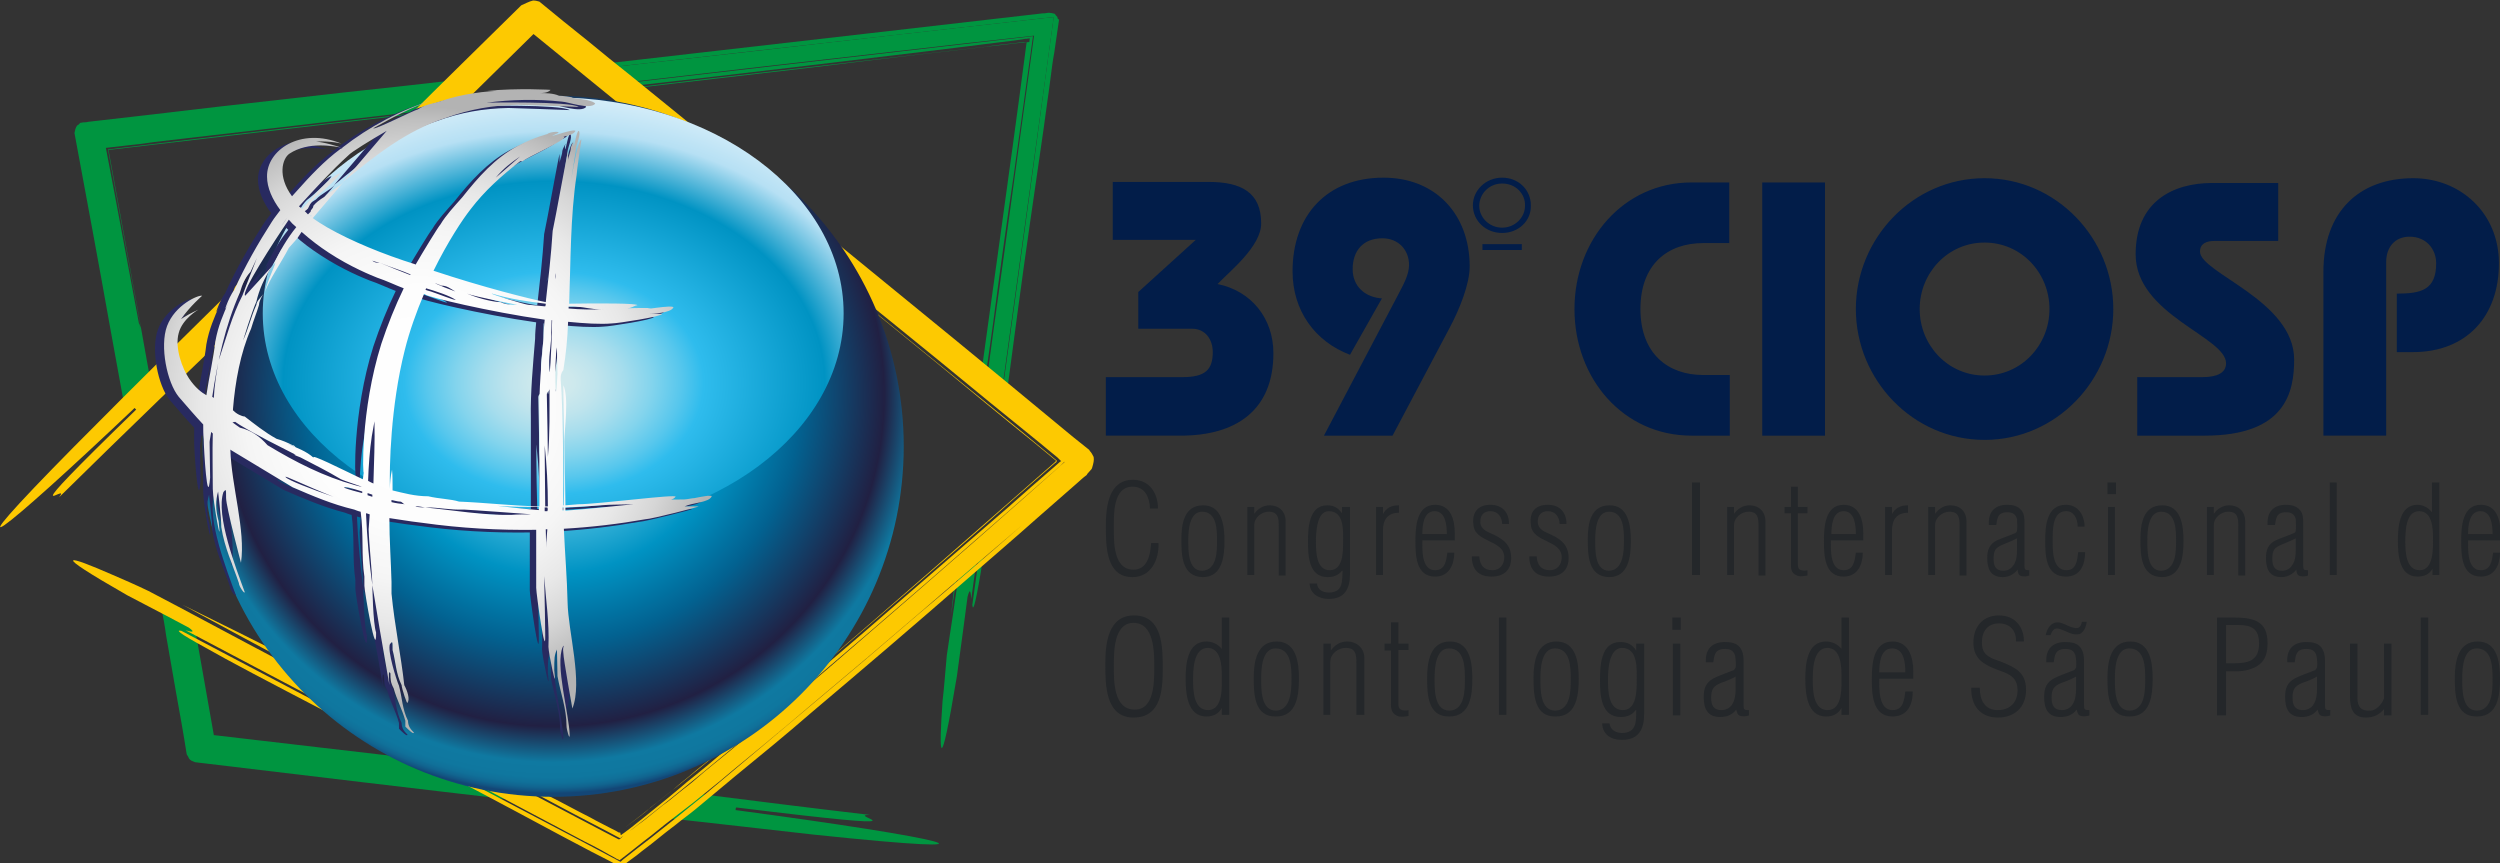 <svg version="1.1" id="Camada_1" xmlns="http://www.w3.org/2000/svg" x="0" y="0" viewBox="0 0 470 162.3" xml:space="preserve"><rect x="0" y="0" width="470" height="162.3" fill="#333333" stroke="none"/><style>.st0{fill:#009540}.st7{fill:#021d49}.st8{fill:#24272a}</style><path class="st0" d="M179.7 107c-.3 3.1-.6 6-.9 8.7.4-3 .9-6 1.3-9.1l-.4.4zM193.1 7.9h-.8l-1.4.2c-1.9.2-3.8.4-5.7.7-3.8.4-7.6.9-11.3 1.3-7.5.9-15 1.7-22.5 2.6-11.5 1.3-22.9 2.6-34.2 4l.1.1c11.4-1.3 22.9-2.7 34.4-4 13.7-1.7 27.5-3.3 41.4-4.9z"/><path class="st0" d="M168.9 6.5c-9 1-18.1 2.1-27 3.1-9.9 1.1-19.7 2.2-29.4 3.3l3.5 2.8c18-2.1 36-4.2 52.8-6.1 8.7-1 17.2-2 25.6-2.9-2.6 18.7-5 36.8-7.5 54.5l-1.5 11.1 2.8 2.3c2.7-19.4 5.4-38.9 8.1-58.3.6-4.4 1.2-8.8 1.8-13.1-9.9 1.1-19.6 2.2-29.2 3.3z"/><path class="st0" d="M190.6 32.8c1.2-8.6 2.4-17.3 3.6-26-25.9 3-52.1 6-78.1 9l.7.6c11.4-1.3 22.9-2.6 34.5-4l22.5-2.7c3.8-.5 7.6-.9 11.3-1.4 1.9-.2 3.8-.5 5.7-.7l1.4-.2.5-.1h.2l.7-.1c0 .2-.1.5-.1.7-.1 0-.4 0-.5.1-1.7 13-3.5 26-5.3 39-1.1 8.1-2.3 16.3-3.4 24.5l.8.6c.5-3.7 1.1-7.5 1.6-11.3 1.2-9.2 2.5-18.6 3.9-28z"/><path class="st0" d="M198.8 3.4v-.2c-.2-.2-.4-.4-.5-.6-.3-.1-.8-.2-1.1-.2h-.1c-.2 0-.5.1-.7.1h-.3C174.2 5 152 7.6 129.9 10.1l-18.3 2.1.9.7c10-1.1 20-2.3 30-3.4 18.5-2.1 37.1-4.2 55.6-6.3-.6 4.4-1.2 8.8-1.8 13.1-2.6 19.4-5.3 38.8-8 58.4l.8.6c1.5-11.4 3.1-23.4 4.4-32.4.9-6.2 1.8-12.4 2.7-18.7.4-3.2.9-6.3 1.3-9.5.2-1.6.4-3.2.7-4.8.3-2.1.6-4.2.9-6.2-.3-.2-.3-.3-.3-.3zM180.5 106.3c-.5 3.2-.9 6.4-1.4 9.6-.4 2.4-.7 4.8-1.1 7.3-.3 3.2-.5 6.1-.8 8.6-.7 10-.6 15.1 2.7-4.7.7-5 2-14.9 2-14.9.5-1.9.6-.8.7.4.4-3.2.9-6.3 1.3-9.5-1 1-2.2 2.1-3.4 3.2zM138.3 152.3c0-.1 0-.4.1-.5 39.8 4.9 20 1.4 25.1 1.4-11.1-1.3-22.2-2.7-33.3-4.1-2 1.6-3.8 3.1-5.7 4.6 10 1.1 19.5 2.2 28.4 3.2 40 4.2 25.2.7-14.6-4.6zM184.3 102.9l-1.5 10.8c.1 1.1.4.9 1.6-6.2.2-1.4.5-3.2.8-5.4-.3.3-.6.5-.9.8zM87.9 14.8c-7.9.9-15.7 1.8-23.4 2.6-7.9.9-15.9 1.8-23.8 2.7l-11.9 1.4-12.2 1.4c-.3.1-.6.1-.9.1l-.6.1s-.1 0-.1.1l-.2.2c-.1.1-.2.1-.3.2-.3.4-.4.9-.5 1.4 2.3 12.4 4.6 24.7 6.8 37.1 1 5.3 1.9 10.6 2.9 15.9l4.9-4.8c-1.2-6.4-2.3-12.9-3.5-19.3-1.6-8.6-3.1-17.1-4.7-25.7 20.5-2.4 40.9-4.8 61.3-7.2l.2-.2c-6.5.8-13 1.5-19.5 2.3-14 1.6-28 3.3-42.1 5 2 11 4.1 22.2 6.2 33.6-.2-.5-.6-2.1-.1.6-2.2-11.6-4.3-23.1-6.5-34.5l.9-.1c.9-.1 1.7-.2 2.6-.3 1.9-.2 3.7-.4 5.6-.7 3.7-.4 7.5-.9 11.2-1.3 7.5-.9 14.9-1.7 22.3-2.6 6.7-.8 13.4-1.5 20-2.3l.7-.7c-8 .9-15.9 1.8-23.8 2.8 7.8-.9 15.8-1.9 23.9-2.8l4.6-5zM85.8 143.5c-.7-.1-1.4-.2-1.9-.2-14.7-1.7-29.2-3.4-43.7-5.1l-3.6-20.4-6.2-3.2c.3 1.6.6 3.1.8 4.7.6 3.6 1.3 7.3 1.9 10.9.7 3.9 1.4 7.7 2 11.6.1.2.2.3.3.5.1.4.5.7.8.8.2.1.3.1.5.2 20.9 2.5 41.7 5 61.6 7.3.5.1 1 .1 1.4.2l-13.9-7.3z"/><g><path d="M205.6 85.9c-.2-.4-.4-.8-.7-1.1-.1-.1-.1-.2-.1-.2l-3-2.4c-.6-.5-1.2-1-1.7-1.4-26.9-22.3-54.1-44.3-81.3-66.4-2.8-2.2-5.6-4.5-8.4-6.8-3-2.4-6-4.8-9-7.3-.4-.1-.7-.2-1.1-.2h-.1c-.8.2-1.5.6-2.2.9-7.4 7.3-14.9 14.6-22.2 21.9-7.4 7.3-14.8 14.5-22 21.6-14.4 14-28 27.5-39.8 39.4-24.6 24.9-14.1 16.9 11.3-7.2l.3.3C.5 101.4 13.8 90 11.1 93.5 23.6 81.2 36.2 69 48.9 57c3.1-3.1 9.4-9.2 12.5-12.3C74.5 31.8 87.5 19 100.3 6.4c31.1 25.3 61.6 50.2 92.1 75l5.8 4.8.5.4s-.1.1-.2.1l-.3.3c-3.8 3.3-7.5 6.6-11.3 9.9-7.5 6.6-15.1 13.2-22.7 19.8l-2.9 2.5-2.9 2.5c-1.9 1.6-3.8 3.3-5.7 4.9-1.9 1.6-3.8 3.3-5.8 4.9-1.9 1.6-3.9 3.2-5.8 4.9-1 .8-1.9 1.6-2.9 2.4-1 .8-1.9 1.6-2.9 2.4-1 .8-1.9 1.6-2.9 2.4-1 .8-2 1.6-2.9 2.4-1 .8-2 1.6-2.9 2.4l-3 2.4-3 2.4c-1 .8-2 1.5-3 2.3l2.4-1.8c.8-.6 1.6-1.2 2.3-1.9 1.6-1.2 3.1-2.5 4.7-3.7 3.1-2.5 6.2-5 9.2-7.6 6.1-5 12.1-10.1 18.1-15.2 6-5.1 11.9-10.2 17.8-15.3 5.9-5.1 11.8-10.2 17.6-15.4 2.9-2.5 5.7-5 8.6-7.5l.4-.3-.1-.1-.2-.2c-1.3-1.1-2.7-2.2-4-3.3-6.1-4.9-12.1-9.9-18.2-14.9-12.2-9.9-24.5-20-37-30.2.4.2 1.6 1-.2-.5 13 10.3 25.5 20.4 37.9 30.5 6.2 5.1 12.3 10.1 18.5 15.1l2.3 1.9 1.1.9.3.3.3.3.1.1-.2.1-.9.8c-3 2.6-6 5.2-8.9 7.8l-18 15.6-9 7.8c-3 2.6-6.1 5.2-9.1 7.8-3 2.6-6.1 5.2-9.2 7.8-1.5 1.3-3.1 2.6-4.6 3.9-1.5 1.3-3.1 2.6-4.6 3.9-1.5 1.3-3.1 2.6-4.7 3.9-.8.6-1.6 1.3-2.3 1.9l-1.2 1-1.2 1c-1.6 1.3-3.2 2.6-4.7 3.8-.8.6-1.6 1.3-2.4 1.9l-1.2.9-.3.2-.1.1-.2.1c0-.1-.1-.4-.1-.5 0 .1-.1 0-.2 0h-.1l-.5-.3-1-.5c-1.3-.7-2.6-1.3-3.8-2-2.6-1.3-5.1-2.7-7.7-4-5.1-2.7-10.3-5.4-15.4-8.1-10.3-5.6-20.6-11.1-31-16.6-8.7-4.5-16.3-8.2-22.6-11.3 15.3 8.3 31.1 16.7 47 25.2 8 4.2 16 8.5 24.1 12.8 3.7 2 7.5 3.9 11.2 5.9l.1-.1.1-.1.3-.2 1.2-.9 2.7-2.1c1.8-1.4 3.6-2.9 5.4-4.3 7.2-5.8 14.2-11.7 21.3-17.6 7-6 14.1-12 21-18 7-6 13.9-12.1 20.8-18.1l9.9-8.7.6-.6.2-.1.1-.1-.3-.3c-.5-.4-1.1-.9-1.6-1.3-1.8-1.4-3.5-2.9-5.3-4.3 1.5 1.2 3 2.4 4.5 3.7l1.8 1.5c.2.2.4.3.6.5l.3.2-.1.1-.1.1c-2.6 2.3-5.2 4.6-7.9 7-6 5.3-12.2 10.7-18.4 16.1-6.2 5.4-12.4 10.7-18.5 16-6.1 5.2-12.2 10.3-18.1 15.2-1.1.9-2.1 1.7-3.2 2.6-1.1.9-2.1 1.7-3.1 2.6-1 .9-2.1 1.7-3.1 2.5-.5.4-1 .8-1.6 1.3-.5.4-1 .8-1.6 1.2-1 .8-2.1 1.7-3.1 2.5-.5.4-1 .8-1.6 1.2-.5.4-1 .8-1.6 1.2-.5.4-1 .7-1.4 1.1l-.3.3-.2.1h-.1c-.9-.5-1.8-.9-2.7-1.4-9.3-4.9-18.3-9.6-27.3-14.4-17.9-9.4-35.3-18.6-52.7-27.9l-5.7-3c-2.5-1.2-4.8-2.2-6.9-3.1-8-3.5-12.3-4.8 2.9 3.9 3.9 2 11.6 6.1 11.6 6.1 1.4 1 .4.8-.6.5 25 13.2 50 26.4 75 39.7 1 .5 2 1 2.9 1.5l1.6.9 1.1.6.5.3.3.1.1.1h.1c2-1.5 3.9-3.1 5.9-4.6 1.7-1.4 3.5-2.8 5.2-4.1l1.3-1 1.3-1c.9-.7 1.7-1.4 2.6-2.1.9-.7 1.7-1.4 2.6-2.1.8-.7 1.7-1.4 2.5-2.1l5.1-4.2c3.4-2.8 6.7-5.6 10-8.4 6.7-5.6 13.3-11.2 19.8-16.8 6.5-5.6 13-11.2 19.5-16.7-6.6 5.7-13.1 11.4-19.8 17-6.6 5.7-13.2 11.3-19.9 16.9-3.3 2.8-6.7 5.6-10 8.4l-5 4.2-2.5 2.1-2.5 2.1c-3.4 2.8-6.8 5.5-10.2 8.2l-2.6 2-1.4 1.1-.9.7-.5.4-.2.2-.1.1h-.1l-6.6-3.5c-25.1-13.2-50.5-26.5-75.9-39.9-1-.2-.9.2 4.6 3.2 7.6 4.4 34.9 18.3 50.3 26.5 5.3 2.8 10.7 5.7 16.1 8.6 2.7 1.4 5.4 2.9 8.2 4.3 1 .5 2 1 2.9 1.6.4 0 .7-.1 1.1-.2l.1-.1.8-.6 1.5-1.1c1.2-1 2.5-1.9 3.7-2.9 1.2-1 2.4-1.9 3.7-2.9 1.2-1 2.5-1.9 3.7-2.9l3.6-3 1.8-1.5 1.8-1.5c2.4-2 4.9-4 7.3-6 2.4-2 4.8-4 7.2-6.1 9.6-8.1 19.2-16.3 28.6-24.5 4.7-4.1 9.4-8.1 14-12.2l7.2-6.3c.7-.6 1.3-1.2 2-1.7 0-.1.1-.1.1-.2.3-.3.5-.6.8-.9 0-.1.1-.1.1-.2.3-1 .4-1.5.3-2.1z" fill="#fdc901"/></g><g id="globo_11_"><radialGradient id="SVGID_1_" cx="64.858" cy="139.791" r="107.385" gradientTransform="translate(58.763 -23.166) scale(.697)" gradientUnits="userSpaceOnUse"><stop offset="0" stop-color="#64c4e5"/><stop offset=".124" stop-color="#5fc3e4"/><stop offset=".276" stop-color="#50c0e3"/><stop offset=".281" stop-color="#4fc0e3"/><stop offset=".449" stop-color="#0093c3"/><stop offset=".623" stop-color="#026291"/><stop offset=".832" stop-color="#212043"/><stop offset=".922" stop-color="#0f79a1"/><stop offset=".96" stop-color="#0f779f"/><stop offset=".975" stop-color="#107099"/><stop offset=".986" stop-color="#11648f"/><stop offset=".995" stop-color="#125381"/><stop offset="1" stop-color="#134676"/></radialGradient><path d="M169.9 83.9c0 36.4-29.5 65.9-65.9 65.9-36.4 0-65.9-29.5-65.9-65.9C38.1 47.5 67.6 18 104 18c36.4 0 65.9 29.5 65.9 65.9z" fill="url(#SVGID_1_)"/><radialGradient id="SVGID_2_" cx="95.076" cy="37.833" r="108.804" gradientTransform="matrix(.92 0 0 .685 16.683 46.07)" gradientUnits="userSpaceOnUse"><stop offset="0" stop-color="#d3eaed"/><stop offset=".037" stop-color="#cee9ed"/><stop offset=".082" stop-color="#bfe4ed"/><stop offset=".132" stop-color="#a6dded"/><stop offset=".184" stop-color="#83d4ed"/><stop offset=".239" stop-color="#57c7ed"/><stop offset=".281" stop-color="#2fbced"/><stop offset=".509" stop-color="#0093c3"/><stop offset=".635" stop-color="#b6e0f4"/><stop offset=".836" stop-color="#fff"/><stop offset="1" stop-color="#fff"/></radialGradient><path d="M158.6 58.9c0 22.4-24.4 40.6-54.6 40.6-30.1 0-54.6-18.2-54.6-40.6 0-22.4 24.4-40.6 54.6-40.6 30.1 0 54.6 18.2 54.6 40.6z" fill="url(#SVGID_2_)"/><g><path d="M132.2 93.9c0-.3-2.1.1-3.5.4.7-.2-1.2.2-1.7.2-1.1 0-2.6 0-3.7.1 1 0 1.6 0 2.1-.6s-14.6 1.4-18.3 1.4c-.8.1-1.6.1-2.4.2v-.3c-.1-3.9-.1-7.8-.2-11.7 0-2.2.9-8.3-.2-10.6 0 0 .3 16 .1 22.6h-.1c0-5.2 0-17.6-.5-23.7 0-.6 0-1.1.5-1.7.5-3 .8-6 .9-9.1 3.1.3 6 .5 8.3.3 1 0 9.4-1.3 9.4-1.8h-2.6c.5 0 4.2-.1 4.7-1.2 0-.6-6.8.7-4.2.1h-1c-1 0-2.6 0-3.7.1 1 0 1.6-.6 2.1-.6.4-.4-7.5-.4-12.8-.3.3-8 .2-16.2 1.4-24.2 0-.6.9-6.7.9-6.7-.6.3-1.4 4.4-1.9 7.5.3-1.9.6-3.7.9-5.8 0-.6 1-2.8.5-3.3-.5 0-1 4.5-1 2.2.5-1.1-.5.6-.5 1.1 0 .6-.5 1.7-.5 2.2V29c0-.6-2.4 12.8-2.9 15-.3 4.6-.8 9-1.3 13.4-3-.4-11.8-2.6-21-5.7 2.7-5.5 5.5-9.7 7-11.6 2.6-3.4 5.6-6.2 9.3-9h.5c.5-.6 8.3-4 7.8-4.6h-.2c1-.2 2-.5 2.3-1.1-.5-.5-6.3 1.8-3.7.6 1.6-.6-1.1-.5-1.6 0-2.1.6-3.6 1.2-5.7 2.3-4.1 2.3-7.2 5.7-10.3 9.6-1.5 1.7-3.1 3.4-4.1 5.1-.4.4-3.5 5.5-4.7 7.6h-.1v-.1c-6.1-2.2-12.1-4.6-16.5-7.2-1-.6-2-1.2-2.8-1.8l5.8-6.8c-1 1.1-2.6 1.7-3.6 2.8-1 .6-1.6 1.1-2.1 1.7 0 .6-.5.6-.5 1.1l-.5.5c-.2-.2-.4-.4-.7-.5.2-.1.4-.3.6-.5.5-1.1 1-1.7 1.5-2.2 1.5-1.1 4.6-4 4.6-4.5-2.6 1.2-4.6 4-6.7 6.2-.2.2-.4.4-.5.6-.2-.2-.4-.4-.6-.5 3.2-3.5 6-6.6 9.3-9.6.5-.6 4.1-2.8 7.2-4.6l-8.2 9.6c6.2-5.1 11.9-9.6 19.2-12 4.7-1.7 8.9-2.4 13.6-2.5 1 0 11.5.4 11.5.4-1.6-1.1-17.3-.8-17.3-.8 4.7-.6 9.4-.7 14.1-.2 1 0 5.3 1.6 6.3.4-.3-.6-2.6-.9-4.3-1.1.1-.2-2.1-.4-2.5-.4-1.1-.5-2.6-.5-3.7-.5.5 0 1.6 0 2.1-.6.5 0-6.3-.4-12 .2 1.1 0 2.1 0 3.7-.1-4.2.1-8.4.7-12 1.9-1.6.6-3.1.6-4.7 1.7-.5 0-8.3 4-8.3 3.5 3.6-2 7.2-4 11.2-5.3-6 1.8-12 5-17.1 9-3.2-1.1-5.1-1.2-4.8-1.2 2.9-.1 4.7.4 4.7.4-7.8-3.2-14.1 1.3-14 6.2 0 2.1 1 4.3 2.5 6.3-.5.7-1.1 1.4-1.6 2.2-2.5 3.9-5.1 8.4-7.1 12.9-1 1.1-2.5 5.6-1 2.2-1 2.2-2 4.5-2.5 7.3-.4 3.4-1.2 6.8-1.7 10.2-.9-.5-2.1-1.4-3.3-3.2-1.2-1.8-2.7-5.7-1.9-8.5.7-2.7 3.7-4.4 3.7-4.4-3 1.4-3.4 2-3.2 1.7 1.6-2.3 3.9-4.3 3.9-4.3-.7-.2-5.1 1.7-6.6 5.7-1.4 3.8 0 10.6 2.2 13.3 1.4 1.6 3 3.5 4.6 5.2v2.8c0 1.7.8 13.3 1.2 7.2 0-2.2-.1-4.4-.1-6.7 0-.3.2-1.1.3-1.9l.3.3c-.1 3.5 0 7.1 0 10.4 0 2.2 1.8 12.2 1.2 6.1-.6-2.2-.6-3.9-.1-5.6 0 0 .6 5 .6 6.7.6 3.9 2.2 7.2 3.3 10.5 0 .6 1.1 2.2 1.1 1.6-1.6-4.4-5.5-14.4-4-18.8.5-.6.5-.6.5 1.1 0 1.7 2.8 12.2 2.8 12.2.8-6.1-1.8-14.4-2-21.3l.1.1 11.6 7c3.7 1.6 7.4 3.2 11.6 4.3.3.1.7.3 1.2.4.6 4.4.1 8.3.7 12.2v1.7c0 1.1 2.3 14.4 2.2 8.8-.6-1.7-.7-8.9-.7-8.9-.6-4.3-1-8.9-1.2-13.5.2.1.4.1.7.2-.1.9-.1 1.9-.2 2.8.1 3.3.6 7.2.7 10.5.9 2.4 2.7 12.4 3.7 18.6-.2-1.9-.1-2.9.2-2.2 0 1.1 0 1.7.6 2.8.6 2.2 1.6 3.9 2.2 6.1v1.1c.5.5 1.6 1.6 1.6 1.1-.5-.5-1.1-1.1-1.1-2.2-1.1-2.2-1.1-4.4-1.7-6.6-.5-1.1-2.2-6.6-1.7-7.7.5-.6.5-.6.5 1.1.6 2.2.6 4.4 1.7 6.6 0 .6 1.1 3.9 1.1 3.3.5-.6 0-2.2-.6-3.3-.6-5.5-1.8-11.1-2.4-17.2v-2.2c-.1-3.8-.4-7.9-.4-12 3.1.5 6.1.9 6.3.9 7.1 1 14.3 1.4 21.3 1.3V111c0 1.1 1.8 13.9 1.7 8.9 0-1.1-.1-6.7-.2-11.1.3 4.4 1 8.7.8 13.3 0 1.1 1.7 9.4 1.1 4.4 0-2.2 0-2.8.5-3.9 0 .4.1 4 .1 5 .6 3.3 1.7 6.1 1.7 9.4 0 .6.6 2.8.6 1.7-.1-3.9-2.8-13.3-1.3-16.6.1-.1.1-.2.2-.2-.1.2-.2.6-.1 1.3 0 1.1 1.7 10.5 1.7 10.5 2-5-.8-14.4-.9-20-.1-4.6-.5-9.2-.7-13.8 5.2-.3 10.3-.9 15.4-1.8 1 0 10.4-2.4 9.9-2.4h-2.6c1.1-.6 4.2-.7 4.7-1.8zm-36-64c.1-.1.3-.2.4-.2-.1 0-.2.1-.4.2l-4.6 4c1.5-1.7 3.1-2.9 4.6-4zm8.2 66v.7h-.1v-.7h.1zm-3 .7h-.5v-.7h.5v.7zm-29.7-4.2c-.1-4.2.1-15.4 2.8-26.1.9-3.6 2.2-7.2 3.6-10.5.1 0 .2 0 .3.1.4.4 11.8 3.2 22.4 4.7-.1 1-.2 2-.2 3.1-.4 5-.9 10-.8 15v17c-5.1-.1-10.1-.7-15.1-.9-1.6-.5-3.7-.5-5.8-1-2.5 0-4.6-.6-6.7-1.1v-.6c0-1.1 0-2.2-.1-3.3-.2 1.3-.3 2.6-.4 3.6zm-3.1-1c-.3-.1-.6-.3-1-.5.1-2.9.3-5.7.8-8.4l.5-2.8c0 4-.1 7.9-.3 11.7zm32.8-5s-.1-8.3-.2-11.7c0-.6.5-.6.5-1.1.1 3.9.2 8.4-.3 12.8zm-.5-2.2c.4 3.8.6 7.6.6 11.5h-.5c-.2-6.7-.2-14.2-.1-11.5zm2.3-18.4c0 .6.1 3.9.1 5-.4 8.9-.6-2.7-.1-5zm-1.5 3.4c0-2.2.5-3.9.4-6.1 0-.1.1-1 .1-2.3h.1c-.2 5.6-.6 12.6-.6 8.4zm.7-10.9v-.1.1zm4.8-.1c1 0 2.6.5 4.7.5-2.2 0-4.4 0-6.5-.2v-.4c.6 0 1.2.1 1.8.1zm-4.3-6.3c0 .3 0 .7-.1 1 .1-.7.1-1.1.1-1zm-12 3.8c3.3 1 6.7 1.5 10.1 1.9 0 .2 0 .3-.1.5-1.1-.1-2.1-.2-3.2-.3-.5 0-7.3-2.1-6.8-2.1zm4.7 2.2c-1 0-2.1 0-3.1-.5-1 0-3.7-.5-6.3-1.6 1.6.5 9.4 2.1 9.4 2.1zm-14.1-3.7c1 0 1.6.5 2.6 1.1-3.2-1.1-5.3-2.2-2.6-1.1zm2.6 2.7c-.5 0-3.2-1.1-4.7-1.6-.4-.1-.7-.2-1-.3 0-.1.1-.2.1-.3 1.8.5 4.6 1.4 5.6 2.2zM69.9 50c2.2.9 4 1.4 5.8 2.2l-.1.1c-1.9-.8-3.8-1.6-5.7-2.3-.5 0-1 0-1.4-.4.4.1 1.4.4 1.4.4zm-9.6-2c4.1 2.7 8.1 4.3 9.1 4.7 1.8.6 3.4 1.4 5 2-1.6 3.3-3 6.8-4.2 10.4-4 12.7-3.5 25.4-3.3 24.2-.1.4-.1.9-.2 1.3-4.2-2-10.1-5-9.2-4-1.4-1.3-3.2-1.9-5-2.7.5.2 1.1.4 1.6.7-.2-.2-.3-.4-.6-.4-1-.5-1.9-.9-3-1.2-2.2-1.2-4.3-2.9-6-4.2-.5 0-1.6-.5-2.1-1.1h-.1v-.3c.4-5 1.4-10.6 3.4-15.1.5-1.7 1-2.8 1.5-4.5 0-.6.5-1.7 1-2.2-1 1.1-1.5 1.7-1.5 2.2-1 2.2-1.5 4.5-2.5 6.7 0 0 1.5-5 2.5-7.3.5-2.2 1.5-4.5 3-6.7l-5.1 5.6c-.9-.5 5.4-10.2 8.2-14.3.4.5.9 1 1.4 1.4-1.7 2.1-3.1 4.5-4.4 7.2l.5-.6c-.5 1.7-1.5 3.4-2 5.6.9-2.5 3-5.4 4.5-8.3l1.6-1.8.8-1.2c1.6 1.5 3.4 2.8 5.1 3.9zm-7.8-6.5c-.5.8-1.1 1.6-1.7 2.3.6-.8 1.2-1.6 1.7-2.3zm4.4-.6v.3s-.1 0-.1-.1c.1-.1.1-.2.1-.2zM54.5 39l.3-.3-.3.3zm-1.7-9.6c3.6-2.4 8.5-1.4 10-1.1-.1.1-.2.2-.3.2-3.1 2.3-5.7 5.1-8.2 7.9-.3.3-.6.7-.9 1-2.9-3.8-1.9-7.1-.6-8zm-9.2 26.2c.5-1.7 1-2.8 2-3.9.2-.4.7-1.5 1.2-2.6-.9 2.4-1.8 4.5-2.7 7-2 3.9-3 7.8-4.5 12.3-.4 2.3-.8 4.7-.9 7-.1-.1-.2-.1-.3-.2.9-6.7 2.4-13.4 5.2-19.6zm0 25.3c-.4-.3-.9-.6-1.4-1 .2 0 .4-.1.5-.1l.9.6c3.5 2.1 7 3.8 10.5 5.6-.5-.1-.4 0 .9.5 2.5 1.3 5.1 2.6 7.6 4.1 1.1.5 6.3 2.1 2.6 1.1-5.8-1.6-11.1-4.3-16.3-7.5-1.6-1.7-3.2-2.7-5.3-3.3zm8.5 9.3c-.5-.5 3.7 1.6 9 3.7-4.3-1.5-8.5-3.1-9-3.7zm11 2.1c0-.2 1.5.1 3.4.7v.3c-1.1-.4-2.3-.7-3.4-1zm4.5 1.3v-.4l.9.3v.4l-.9-.3zm4.5 1.3v-.4c.6.1 1.1.3 1.6.3.4 0 .5.4.9.5-.9 0-1.7-.2-2.5-.4zm26.2 2.3c-1 0-2.6 0-3.7.1-5.2.1-11-.9-16.2-1.4-2.1 0-2.6-.5 0 0h.5c2.1 0 4.2.5 6.8.4.5 0 13.1.9 12.6.9zM92 95.7c2.6.2 5.2.2 7.8.2v.6c-2.8-.3-7.8-.8-7.8-.8zm9.2 6.8v1c0-.9-.1-2.1-.1-3.5h.3c-.1.8-.2 1.7-.2 2.5zm3.6-6v-.6c2.7-.1 5.4-.3 8.1-.5 1.6 0 3.1-.1 4.7-.1-4.1.4-8.6 1-12.8 1.2z" fill="#282a60"/><radialGradient id="SVGID_3_" cx="47.223" cy="71.839" r="69.254" gradientTransform="rotate(-.899 1203.288 -2518.662) scale(.812)" gradientUnits="userSpaceOnUse"><stop offset="0" stop-color="#fff"/><stop offset=".398" stop-color="#fdfdfd"/><stop offset=".586" stop-color="#f5f5f5"/><stop offset=".73" stop-color="#e8e8e8"/><stop offset=".851" stop-color="#d6d6d6"/><stop offset=".957" stop-color="#bfbfbf"/><stop offset="1" stop-color="#b3b3b3"/></radialGradient><path d="M133.8 93.3c0-.3-2.1.1-3.5.4.7-.2-1.2.2-1.7.2-1.1 0-2.6 0-3.7.1 1 0 1.6 0 2.1-.6s-14.6 1.4-18.3 1.4c-.8.1-1.6.1-2.4.2v-.3c-.1-3.9-.1-7.8-.2-11.7 0-2.2.9-8.3-.2-10.6 0 0 .3 16 .1 22.6h-.1c0-5.2 0-17.6-.5-23.7 0-.6 0-1.1.5-1.7.5-3 .8-6 .9-9.1 3.1.3 6 .5 8.3.3 1 0 9.4-1.3 9.4-1.8h-2.6c.5 0 4.2-.1 4.7-1.2 0-.6-6.8.7-4.2.1h-1c-1 0-2.6 0-3.7.1 1 0 1.6-.6 2.1-.6.4-.4-7.5-.4-12.8-.3.3-8 .2-16.2 1.4-24.2 0-.6.9-6.7.9-6.7-.6.3-1.4 4.4-1.9 7.5.3-1.9.6-3.7.9-5.8 0-.6 1-2.8.5-3.3-.5 0-1 4.5-1 2.2.5-1.1-.5.6-.5 1.1 0 .6-.5 1.7-.5 2.2v-1.7c0-.6-2.4 12.8-2.9 15-.3 4.6-.8 9-1.3 13.4-3-.6-11.8-2.8-21.1-5.9 2.7-5.5 5.5-9.7 7-11.6 2.6-3.4 5.7-6.2 9.3-9h.5c.5-.6 8.3-4 7.8-4.6h-.2c1-.2 2-.5 2.3-1.1-.5-.5-6.3 1.8-3.7.6 1.6-.6-1.1-.5-1.6 0-2.1.6-3.6 1.2-5.7 2.3-4.2 2.3-7.2 5.7-10.3 9.6-1.5 1.7-3.1 3.4-4.1 5.1-.4.4-3.5 5.5-4.7 7.6v-.1C72 47.8 66 45.3 61.6 42.8c-1-.6-2-1.2-2.8-1.8l5.8-6.8c-1 1.1-2.6 1.7-3.6 2.8-1 .6-1.6 1.1-2.1 1.7 0 .6-.5.6-.5 1.1l-.5.5-.6-.6c.2-.1.4-.3.6-.5.5-1.1 1-1.7 1.5-2.2 1.5-1.1 4.6-4 4.6-4.5-2.6 1.2-4.6 4-6.7 6.2-.2.2-.4.4-.5.6-.2-.2-.4-.4-.6-.5 3.2-3.5 6-6.6 9.3-9.6.5-.6 4.1-2.8 7.2-4.6l-8.2 9.6c6.2-5.1 11.9-9.6 19.2-12 4.7-1.7 8.9-2.4 13.6-2.5 1 0 11.5.4 11.5.4-1.6-1.1-17.3-.8-17.3-.8 4.7-.6 9.4-.7 14.1-.2 1 0 5.3 1.6 6.3.4-.3-.6-2.6-.9-4.3-1.1.1-.2-2.1-.4-2.5-.4-1.1-.5-2.6-.5-3.7-.5.5 0 1.6 0 2.1-.6.5 0-6.3-.4-12 .2 1 0 2.1 0 3.7-.1-4.2.1-8.4.7-12 1.9-1.6.6-3.1.6-4.7 1.7-.5 0-8.3 4-8.3 3.5 3.6-2 7.2-4 11.2-5.3-6 1.8-12 5-17.1 9-3.2-1.1-5.1-1.2-4.8-1.2 2.9-.1 4.7.4 4.7.4-7.8-3.2-14.1 1.3-14 6.2 0 2.1 1 4.3 2.5 6.3-.5.7-1.1 1.4-1.6 2.2-2.5 3.9-5.1 8.4-7.1 12.9-1 1.1-2.5 5.6-1 2.2-1 2.2-2 4.5-2.5 7.3-.4 3.4-1.2 6.8-1.7 10.2-.9-.5-2.1-1.4-3.3-3.2-1.2-1.8-2.7-5.7-1.9-8.5.7-2.7 3.7-4.4 3.7-4.4-3 1.4-3.4 2-3.2 1.7 1.6-2.3 3.9-4.3 3.9-4.3-.7-.2-5.1 1.7-6.6 5.7-1.4 3.8 0 10.6 2.2 13.3 1.4 1.6 3 3.5 4.6 5.2 0 .9 0 1.9.1 2.8 0 1.7.7 13.3 1.2 7.2 0-2.2-.1-4.4-.1-6.7 0-.3.2-1.1.3-1.9l.3.3c-.1 3.5 0 7.1 0 10.4 0 2.2 1.8 12.2 1.1 6.1-.6-2.2-.6-3.9-.1-5.6 0 0 .6 5 .6 6.7.6 3.9 2.2 7.2 3.3 10.5 0 .6 1.1 2.2 1.1 1.7-1.6-4.4-5.5-14.4-4-18.8.5-.6.5-.6.5 1.1 0 1.7 2.8 12.2 2.8 12.2.9-6.1-1.8-14.4-2-21.3l.1.1 11.6 7c3.7 1.6 7.4 3.2 11.6 4.2.3.1.7.3 1.2.4.6 4.4.1 8.3.7 12.2v1.7c0 1.1 2.3 14.4 2.2 8.8-.6-1.7-.7-8.9-.7-8.9-.6-4.3-1-8.9-1.2-13.5.2 0 .4.1.7.2-.1.9-.1 1.9-.2 2.8.1 3.3.6 7.2.7 10.5.4 2.6 2.1 12.6 3.2 18.8-.2-1.9-.1-2.9.2-2.2 0 1.1 0 1.7.6 2.8.6 2.2 1.6 3.9 2.2 6.1v1.1c.5.5 1.6 1.6 1.6 1.1-.5-.5-1.1-1.1-1.1-2.2-1.1-2.2-1.1-4.4-1.7-6.6-.5-1.1-2.2-6.6-1.7-7.8.5-.6.5-.6.5 1.1.6 2.2.6 4.4 1.7 6.6 0 .6 1.1 3.9 1.1 3.3.5-.6 0-2.2-.6-3.3-.6-5.5-1.8-11.1-2.4-17.2v-2.2c-.1-3.8-.4-7.9-.4-12 3.1.5 6.1.9 6.3.9 7.1 1 14.3 1.4 21.3 1.3v10.9c0 1.1 1.8 13.9 1.7 8.9 0-1.1-.1-6.7-.2-11.1.3 4.4 1 8.7.8 13.3 0 1.1 1.7 9.4 1.1 4.4 0-2.2 0-2.8.5-3.9 0 .4.1 4 .1 5 .6 3.3 1.7 6.1 1.7 9.4 0 .6.6 2.8.6 1.7-.1-3.9-2.8-13.3-1.3-16.6.1-.1.1-.2.2-.2-.1.2-.2.6-.1 1.3 0 1.1 1.7 10.5 1.7 10.5 2-5-.8-14.4-.9-20-.1-4.6-.5-9.2-.7-13.8 5.2-.3 10.3-.9 15.4-1.8 1 0 10.4-2.4 9.9-2.4h-2.6c1.4-.7 4.6-.7 5.1-1.9zm-36-63.9c.1-.1.3-.2.4-.2-.1 0-.3.1-.4.2l-4.6 4c1.5-1.8 3-2.9 4.6-4zm8.1 65.9v.7h-.1v-.7h.1zm-3 .8h-.5v-.7h.5c.1.2.1.5 0 .7.1 0 .1 0 0 0zm-29.6-4.2s-.1 0 0 0c-.1-4.2.1-15.4 2.8-26.1.9-3.6 2.2-7.2 3.6-10.5.1 0 .2 0 .3.1.4.4 11.8 3.2 22.4 4.7-.1 1-.2 2-.2 3.1-.4 5-.9 10-.8 15v17c-5.1-.1-10.1-.7-15.1-.9-1.6-.5-3.7-.5-5.8-1-2.5 0-4.6-.6-6.7-1.1v-.6c0-1.1 0-2.2-.1-3.3-.3 1.3-.4 2.6-.4 3.6zm-3.1-1c-.3-.1-.6-.3-1-.5.1-2.9.3-5.7.7-8.4l.5-2.8c.1 3.9-.1 7.8-.2 11.7zm32.8-5s-.1-8.3-.2-11.7c0-.6.5-.6.5-1.1 0 3.9.1 8.3-.3 12.8zm-.6-2.2c.4 3.8.6 7.6.6 11.5h-.5c-.1-6.8-.1-14.2-.1-11.5zm2.3-18.4c0 .6.1 3.9.1 5-.4 8.9-.6-2.8-.1-5zm-1.5 3.3c0-2.2.5-3.9.4-6.1 0-.1.1-1 .1-2.3h.1c-.1 5.7-.5 12.7-.6 8.4zm.8-10.9v-.1.1zm4.7 0c1 0 2.6.5 4.7.5-2.2 0-4.3 0-6.5-.2v-.4c.6 0 1.2 0 1.8.1zm-4.2-6.3c0 .3 0 .7-.1 1.1 0-.8.1-1.2.1-1.1zm-12 3.8c3.3 1 6.7 1.5 10.1 1.9 0 .2 0 .3-.1.5-1.1-.1-2.1-.2-3.2-.3-.5 0-7.4-2.1-6.8-2.1zm4.7 2.1c-1 0-2.1 0-3.1-.5-1 0-3.7-.5-6.3-1.6 1.5.6 9.4 2.1 9.4 2.1zM83 53.7c1 0 1.6.5 2.6 1.1-3.1-1.1-5.2-2.2-2.6-1.1zm2.7 2.7c-.5 0-3.2-1.1-4.7-1.6-.4-.1-.7-.2-1-.3 0-.1.1-.2.1-.3 1.7.5 4.5 1.4 5.6 2.2zm-14.3-7c2.2.9 4 1.4 5.8 2.2l-.1.1c-1.8-.7-3.8-1.5-5.7-2.3-.5 0-1 0-1.4-.4.4.2 1.4.4 1.4.4zm-9.6-1.9c4.1 2.7 8.1 4.3 9.1 4.7 1.8.6 3.4 1.4 5 2-1.6 3.3-3 6.8-4.2 10.4-4 12.7-3.5 25.4-3.3 24.2-.1.4-.1.9-.2 1.3-4.2-2-10.1-5-9.2-4-1.4-1.3-3.2-1.9-5-2.7.5.2 1.1.4 1.6.7-.2-.2-.3-.4-.6-.4-1-.5-1.9-.9-3-1.2-2.2-1.2-4.3-2.9-6-4.2-.5 0-1.6-.5-2.1-1.1h-.1v-.3c.4-5 1.4-10.6 3.4-15.1.5-1.7 1-2.8 1.5-4.5 0-.6.5-1.7 1-2.2-1 1.1-1.5 1.7-1.5 2.2-1 2.2-1.5 4.5-2.5 6.7 0 0 1.5-5 2.5-7.3.5-2.2 1.5-4.5 3-6.7l-5.1 5.6c-.9-.5 5.4-10.2 8.2-14.3.4.5.9 1 1.4 1.4-1.7 2.1-3.1 4.5-4.4 7.2l.5-.6c-.5 1.7-1.5 3.4-2 5.6.9-2.5 3-5.4 4.5-8.3l1.6-1.8.8-1.2c1.7 1.5 3.4 2.8 5.1 3.9zM54 40.9c0 .1.1.1 0 0-.5.8-1.1 1.6-1.7 2.3.7-.8 1.2-1.6 1.7-2.3zm4.5-.5v.3s-.1 0-.1-.1c0-.2.1-.2.1-.2zm-2.4-1.9l.3-.3-.3.3zm-1.7-9.6c3.6-2.4 8.5-1.4 10-1.1-.2.1-.3.2-.4.2-3.1 2.3-5.7 5.1-8.2 7.9-.3.3-.6.7-.9 1-2.8-3.8-1.8-7.1-.5-8zM45.1 55c.5-1.7 1-2.8 2-3.9.2-.4.7-1.5 1.2-2.6-.9 2.4-1.8 4.5-2.7 7-2 3.9-3 7.8-4.5 12.3-.4 2.3-.8 4.7-.9 7-.1-.1-.2-.1-.3-.2 1-6.6 2.4-13.3 5.2-19.6zm0 25.4c-.4-.3-.9-.6-1.4-1 .2 0 .4-.1.5-.1l.9.6c3.5 2.1 7 3.8 10.5 5.6-.5-.1-.4 0 .9.5 2.5 1.3 5.1 2.6 7.6 4.1 1.1.5 6.3 2.1 2.6 1.1-5.8-1.6-11.1-4.3-16.4-7.5-1.5-1.7-3.1-2.8-5.2-3.3zm8.6 9.3c-.5-.5 3.7 1.6 9 3.7-4.3-1.5-8.5-3.1-9-3.7zm11 2c0-.3 1.5.1 3.4.7v.3c-1.2-.3-2.3-.6-3.4-1zm4.4 1.4v-.4l.9.3v.4l-.9-.3zm4.5 1.3V94c.6.1 1.1.3 1.6.3.4 0 .5.4.9.5-.9-.1-1.7-.2-2.5-.4zm26.2 2.3c-1 0-2.6 0-3.7.1-5.2.1-11-.9-16.2-1.4-2.1 0-2.6-.5 0 0h.5c2.1 0 4.2.5 6.8.4.6 0 13.1.9 12.6.9zm-6.3-1.6c2.7.2 5.2.2 7.8.2v.6c-2.7-.2-7.8-.8-7.8-.8zm9.2 6.9v1c0-.9-.1-2.1-.1-3.5h.3c-.1.8-.1 1.6-.2 2.5zm3.6-6v-.6c2.7-.1 5.4-.3 8.1-.5 1.6 0 3.1-.1 4.7-.1-4.1.4-8.5.9-12.8 1.2z" fill="url(#SVGID_3_)"/></g></g><g><path class="st7" d="M325.2 45.7h-5c-6.7 0-11.8 4-11.8 12.4s5.2 12.4 11.8 12.4h5v11.4H318c-12.8 0-22-10.7-22-23.8 0-13 9.2-23.8 22-23.8h7.1v11.4zM343.1 81.9h-11.8V34.3h11.8v47.6zM373.1 82.7c-13.5 0-24.2-11.3-24.2-24.6s10.7-24.6 24.2-24.6 24.2 11.3 24.2 24.6-10.7 24.6-24.2 24.6zm0-37.1c-6.9 0-12.2 5.7-12.2 12.5s5.3 12.5 12.2 12.5c6.9 0 12.2-5.7 12.2-12.5s-5.3-12.5-12.2-12.5zM428.3 45.3h-12c-1.5 0-2.7.5-2.7 2 0 4 17.7 9.2 17.7 20.3 0 6.1-1.6 14.3-16.8 14.3h-12.7v-11h12.3c2.7 0 4.4-.8 4.4-2.6 0-5-17-9.1-17-20.5 0-9.9 7-13.4 14.4-13.4h12.4v10.9zM436.8 81.9V51.1c0-11.3 6.7-17.6 16.9-17.6 8.8 0 16.1 6.5 16.1 16 0 9.9-6 16.7-16.2 16.7h-3v-11c4.6 0 7.4-.7 7.4-5.7 0-2.6-1.8-5-5-5-2.7 0-4.4 1.9-4.4 4.8v32.6h-11.8zM282.4 43.8c-3.1 0-5.5-2.3-5.5-5.2 0-2.8 2.4-5.2 5.5-5.2s5.4 2.3 5.4 5.2c.1 2.9-2.3 5.2-5.4 5.2zm0-9.3c-2.5 0-4.3 2-4.3 4.2s1.9 4.1 4.3 4.1 4.3-1.9 4.3-4.1c.1-2.2-1.7-4.2-4.3-4.2zM278.7 45.9h7.4V47h-7.4z"/><g><path class="st7" d="M207.8 70.9h14.5c4.3 0 5.7-1.4 5.7-4.7 0-2.4-1.4-4.4-3.9-4.4H214v-6.9l10.8-9.8h-15.6V34.2h18c6.2 0 9.9 2 9.9 7.8 0 4.3-5.8 8.9-8.2 11.4 6.4 1.3 10.5 6.5 10.5 13 0 10.8-7.1 15.5-17.4 15.5h-14.1v-11zM248.9 81.9l13.9-26.4c1.1-2.1 2.1-3.9 2.1-5.7 0-2.8-2-5-5-5-3.7 0-5.6 2.4-5.6 5.8 0 3.3 2.4 5.3 5.5 5.5l-6 10.6C247.2 64.2 243 58.4 243 51c0-10.5 6.4-17.6 17.1-17.6 9.8 0 16.2 6.9 16.2 16.7 0 3.3-1.9 8-3.7 11.4l-10.8 20.4h-12.9z"/></g><g><path class="st8" d="M217.8 102.2c.1 3-1.4 6.3-4.9 6.3-5 0-5-5.9-5-9.6 0-3.6.5-8.7 5.1-8.7 3.1 0 4.7 2.5 4.7 5.4h-1.5c-.1-2.1-.9-4.1-3.3-4.1-3.7 0-3.5 5.3-3.5 7.7 0 2.7-.1 7.9 3.7 7.9 2.6 0 3.2-2.8 3.3-5h1.4zM222.1 101.4c0-2.9.5-6.4 4.1-6.4 3.6 0 4 3.9 4 6.7 0 2.9-.4 6.8-4.1 6.8-3.9-.1-4-4.1-4-7.1zm6.7.3c0-2 0-5.5-2.8-5.5-2.4 0-2.6 3.5-2.6 5.3 0 1.9-.1 5.8 2.6 5.8 2.8-.1 2.8-3.7 2.8-5.6zM235.8 108.1h-1.3V95.3h1.3v1.3c.7-1 1.7-1.6 2.9-1.6 1.7 0 3 1.1 3 3v10.2h-1.3v-9.3c0-1.5-.1-2.7-1.9-2.7-1.3 0-2.7 1.1-2.7 2.5v9.4zM252.5 95.3h1.3v12.6c0 2.8-1 4.7-4 4.7-1.8 0-3.5-.9-3.6-2.9h1.4c.1 1.2 1.1 1.7 2.2 1.7 2.8 0 2.5-2.3 2.6-4.1h-.1c-.7.9-1.7 1.2-2.7 1.2-3.5 0-3.7-3.9-3.7-6.6 0-2.4.1-6.9 3.6-6.9 1.3 0 2.1.5 2.8 1.5v-1.2zm-5.1 6.5c0 1.8 0 5.4 2.6 5.4 2.5 0 2.5-3.5 2.5-5.2 0-2.1.3-5.9-2.7-5.9-2.3 0-2.4 4.2-2.4 5.7zM259.9 96.8c.7-1.3 1.6-1.8 3.1-1.8v1.4c-2.1 0-3 1.3-3 3.3v8.4h-1.3V95.3h1.3v1.5zM273.4 101.6h-6c0 1.7-.2 5.6 2.4 5.6 1.9 0 2.1-1.8 2.3-3.3h1.3c0 2.3-1 4.5-3.6 4.5-3.6 0-3.7-4-3.7-6.7 0-2.6.2-6.8 3.7-6.8 3 0 3.7 2.9 3.7 5.4v1.3zm-1.4-1.2c0-1.6-.2-4.3-2.3-4.3-2.1 0-2.3 2.8-2.3 4.3h4.6zM280.2 94.9c2.2 0 3.5 1.4 3.5 3.6h-1.3c0-1.3-.8-2.4-2.2-2.4-1.3 0-1.9.8-1.9 2 0 1 .7 1.6 1.6 2 2.3 1 4.2 2 4.2 4.8 0 2.3-1.4 3.5-3.7 3.5-2.5 0-3.7-1.4-3.7-3.8h1.4c.1 1.6.8 2.6 2.5 2.6 1.4 0 2.2-1.1 2.2-2.4 0-3.4-5.6-2.7-5.8-6.2-.3-2.3.9-3.7 3.2-3.7zM291 94.9c2.2 0 3.5 1.4 3.5 3.6h-1.3c0-1.3-.8-2.4-2.2-2.4-1.3 0-1.9.8-1.9 2 0 1 .7 1.6 1.6 2 2.3 1 4.2 2 4.2 4.8 0 2.3-1.4 3.5-3.7 3.5-2.5 0-3.7-1.4-3.7-3.8h1.4c.1 1.6.8 2.6 2.5 2.6 1.4 0 2.2-1.1 2.2-2.4 0-3.4-5.6-2.7-5.8-6.2-.3-2.3.8-3.7 3.2-3.7zM298.5 101.4c0-2.9.5-6.4 4.1-6.4 3.6 0 4 3.9 4 6.7 0 2.9-.4 6.8-4.1 6.8-3.9-.1-4-4.1-4-7.1zm6.8.3c0-2 0-5.5-2.8-5.5-2.4 0-2.6 3.5-2.6 5.3 0 1.9-.1 5.8 2.6 5.8 2.7-.1 2.8-3.7 2.8-5.6zM318.1 108.1V90.7h1.5v17.4h-1.5zM326 108.1h-1.3V95.3h1.3v1.3c.7-1 1.7-1.6 2.9-1.6 1.7 0 3 1.1 3 3v10.2h-1.3v-9.3c0-1.5-.1-2.7-1.9-2.7-1.3 0-2.7 1.1-2.7 2.5v9.4zM339.8 108.2c-.5.1-1.3.2-1.7.1-1.2-.4-1.4-1-1.4-2.2v-9.6h-1.2v-1.2h1.2v-3.8h1.3v3.8h1.8v1.2H338v9.5c0 .4 0 1.1.7 1.2.3.1.8.1 1.1 0v1zM350.2 101.6h-6c0 1.7-.2 5.6 2.4 5.6 1.9 0 2.1-1.8 2.3-3.3h1.3c0 2.3-1 4.5-3.6 4.5-3.6 0-3.7-4-3.7-6.7 0-2.6.2-6.8 3.7-6.8 3 0 3.7 2.9 3.7 5.4v1.3zm-1.3-1.2c0-1.6-.2-4.3-2.3-4.3-2.1 0-2.3 2.8-2.3 4.3h4.6zM355.6 96.8c.7-1.3 1.6-1.8 3.1-1.8v1.4c-2.1 0-3 1.3-3 3.3v8.4h-1.3V95.3h1.3v1.5zM363.8 108.1h-1.3V95.3h1.3v1.3c.7-1 1.7-1.6 2.9-1.6 1.7 0 3 1.1 3 3v10.2h-1.3v-9.3c0-1.5-.1-2.7-1.9-2.7-1.3 0-2.7 1.1-2.7 2.5v9.4zM373.9 98.5c-.1-2.3 1.2-3.6 3.4-3.6 1.1 0 2 .2 2.7 1 .6.7.6 1.6.6 2.5v7.9c0 .8.1.9.9.9v1c-.5.2-1 .2-1.5.1-.6-.2-.6-.6-.7-1.2-.7.9-1.7 1.4-2.8 1.4-2.3 0-2.9-1.6-2.9-3.6 0-1.5.4-2.6 1.8-3.3 1.1-.5 2.4-.9 3.5-1.4.2-.1.3-.3.3-.5.1-.5 0-1.6 0-2.1-.2-.8-.7-1.3-1.8-1.3-1.9 0-1.9 1.2-2.1 2.4h-1.4zm5.3 2.7c-.9.5-1.8.8-2.7 1.2-1.4.6-1.7 1.1-1.7 2.7 0 1.3.4 2.2 1.8 2.2.9 0 1.5-.4 1.9-1 .6-.8.7-1.9.7-2.9v-2.2zM392 103.8c0 2.4-.9 4.6-3.6 4.6-3.8 0-3.9-3.9-3.9-6.8 0-2.8.3-6.7 3.9-6.7 2.3 0 3.5 2 3.5 4.1h-1.3c0-1.6-.8-3-2.3-2.9-2.5.1-2.4 3.7-2.4 5.7 0 1.8 0 5.4 2.6 5.4 1.9 0 2-1.9 2.2-3.4h1.3zM396.2 92.9v-2.2h1.6v2.2h-1.6zm.1 15.2V95.3h1.3v12.8h-1.3zM402.4 101.4c0-2.9.5-6.4 4.1-6.4 3.6 0 4 3.9 4 6.7 0 2.9-.4 6.8-4.1 6.8-3.9-.1-4-4.1-4-7.1zm6.7.3c0-2 0-5.5-2.8-5.5-2.4 0-2.6 3.5-2.6 5.3 0 1.9-.1 5.8 2.6 5.8 2.8-.1 2.8-3.7 2.8-5.6zM416.2 108.1h-1.3V95.3h1.3v1.3c.7-1 1.7-1.6 2.9-1.6 1.7 0 3 1.1 3 3v10.2h-1.3v-9.3c0-1.5-.1-2.7-1.9-2.7-1.3 0-2.7 1.1-2.7 2.5v9.4zM426.3 98.5c-.1-2.3 1.2-3.6 3.4-3.6 1.1 0 2 .2 2.7 1 .6.7.6 1.6.6 2.5v7.9c0 .8.1.9.9.9v1c-.5.2-1 .2-1.5.1-.6-.2-.6-.6-.7-1.2-.7.9-1.7 1.4-2.8 1.4-2.3 0-2.9-1.6-2.9-3.6 0-1.5.4-2.6 1.8-3.3 1.1-.5 2.4-.9 3.5-1.4.2-.1.3-.3.3-.5.1-.5 0-1.6 0-2.1-.2-.8-.7-1.3-1.8-1.3-1.9 0-1.9 1.2-2.1 2.4h-1.4zm5.3 2.7c-.9.5-1.8.8-2.7 1.2-1.4.6-1.7 1.1-1.7 2.7 0 1.3.4 2.2 1.8 2.2.9 0 1.5-.4 1.9-1 .6-.8.7-1.9.7-2.9v-2.2zM438 108.1V90.7h1.3v17.4H438zM457.3 90.7h1.3v17.4h-1.3v-1.2c-.5 1-1.5 1.5-2.8 1.5-3.5 0-3.7-4.2-3.7-6.8 0-2.6.3-6.7 3.7-6.7 1 0 2 .5 2.7 1.4v-5.6zm-5.1 11.2c0 1.8.1 5.3 2.7 5.3 2.7 0 2.5-4.3 2.5-6.1 0-1.7-.1-5-2.6-5-2.6 0-2.6 4-2.6 5.8zM470 101.6h-6c0 1.7-.2 5.6 2.4 5.6 1.9 0 2.1-1.8 2.3-3.3h1.3c0 2.3-1 4.5-3.6 4.5-3.6 0-3.7-4-3.7-6.7 0-2.6.2-6.8 3.7-6.8 3 0 3.7 2.9 3.7 5.4v1.3zm-1.4-1.2c0-1.6-.2-4.3-2.3-4.3-2.1 0-2.3 2.8-2.3 4.3h4.6z"/></g><g><path class="st8" d="M207.8 124.8c0-3.8.5-9.1 5.4-9.1 5.4 0 5.4 6 5.4 10s-.3 9.2-5.5 9.2c-5.3 0-5.3-6.2-5.3-10.1zm9.2.5c0-2.7 0-8.2-3.9-8.2-3.7 0-3.7 5.4-3.7 8 0 2.8-.1 8.3 3.9 8.3 3.8.1 3.7-5.5 3.7-8.1zM229.7 116.1h1.4v18.3h-1.4v-1.3c-.6 1.1-1.6 1.6-2.9 1.6-3.6 0-3.9-4.4-3.9-7.1 0-2.7.3-7 3.9-7 1.1 0 2.2.5 2.9 1.4v-5.9zm-5.4 11.8c0 1.9.1 5.6 2.8 5.6 2.9 0 2.6-4.6 2.6-6.4 0-1.8-.1-5.3-2.7-5.3-2.7.1-2.7 4.3-2.7 6.1zM235.7 127.4c0-3 .6-6.8 4.3-6.8 3.8 0 4.2 4.1 4.2 7 0 3.1-.4 7.1-4.3 7.1-4.1.1-4.2-4.2-4.2-7.3zm7.1.3c0-2.1 0-5.8-3-5.8-2.5 0-2.7 3.7-2.7 5.6 0 2-.1 6.1 2.8 6.1 2.8-.1 2.9-3.9 2.9-5.9zM250.2 134.4h-1.4V121h1.4v1.3c.7-1 1.7-1.7 3.1-1.7 1.7 0 3.2 1.2 3.2 3.1v10.7H255v-9.8c0-1.5-.1-2.8-2-2.8-1.4 0-2.9 1.1-2.9 2.6v10zM264.8 134.6c-.5.1-1.3.2-1.8.1-1.2-.4-1.5-1.1-1.5-2.3v-10.1h-1.2V121h1.2v-4h1.4v4h1.9v1.2h-1.9v10c0 .5 0 1.1.7 1.3.4.1.8.1 1.2 0v1.1zM268.3 127.4c0-3 .6-6.8 4.3-6.8 3.8 0 4.2 4.1 4.2 7 0 3.1-.4 7.1-4.3 7.1-4.1.1-4.2-4.2-4.2-7.3zm7.1.3c0-2.1 0-5.8-3-5.8-2.5 0-2.7 3.7-2.7 5.6 0 2-.1 6.1 2.8 6.1 2.9-.1 2.9-3.9 2.9-5.9zM281.8 134.4v-18.3h1.4v18.3h-1.4zM288.3 127.4c0-3 .6-6.8 4.3-6.8 3.8 0 4.2 4.1 4.2 7 0 3.1-.4 7.1-4.3 7.1-4.1.1-4.2-4.2-4.2-7.3zm7 .3c0-2.1 0-5.8-3-5.8-2.5 0-2.7 3.7-2.7 5.6 0 2-.1 6.1 2.8 6.1 2.9-.1 2.9-3.9 2.9-5.9zM307.7 121h1.4v13.2c0 2.9-1 4.9-4.2 4.9-1.9 0-3.6-.9-3.7-3.1h1.4c.1 1.2 1.2 1.8 2.3 1.8 2.9 0 2.7-2.4 2.7-4.3h-.1c-.7 1-1.8 1.3-2.8 1.3-3.7 0-3.9-4.1-3.9-6.9 0-2.6.1-7.2 3.8-7.2 1.4 0 2.3.5 3 1.6V121zm-5.4 6.8c0 1.9 0 5.7 2.8 5.7 2.6 0 2.6-3.7 2.6-5.5 0-2.2.3-6.2-2.8-6.2-2.5.1-2.6 4.4-2.6 6zM314.4 118.4v-2.3h1.6v2.3h-1.6zm.1 16V121h1.4v13.5h-1.4zM320.7 124.4c-.1-2.4 1.2-3.7 3.6-3.7 1.1 0 2.2.2 2.8 1 .6.8.7 1.7.7 2.6v8.3c0 .8.1.9 1 .9v1c-.5.2-1.1.2-1.6.1-.6-.2-.6-.6-.8-1.2-.7 1-1.8 1.4-3 1.4-2.5 0-3.1-1.7-3.1-3.8 0-1.6.4-2.7 1.9-3.5 1.2-.6 2.5-1 3.7-1.5.2-.1.3-.4.4-.5.1-.6 0-1.7-.1-2.2-.2-.8-.7-1.3-1.9-1.3-2 0-2 1.3-2.2 2.5h-1.4zm5.6 2.8c-.9.5-1.9.9-2.8 1.2-1.4.6-1.8 1.2-1.8 2.8 0 1.3.4 2.3 1.9 2.3.9 0 1.6-.4 2-1 .6-.9.7-2 .7-3v-2.3zM346.2 116.1h1.4v18.3h-1.4v-1.3c-.6 1.1-1.6 1.6-2.9 1.6-3.6 0-3.9-4.4-3.9-7.1 0-2.7.3-7 3.9-7 1.1 0 2.2.5 2.9 1.4v-5.9zm-5.4 11.8c0 1.9.1 5.6 2.8 5.6 2.9 0 2.6-4.6 2.6-6.4 0-1.8-.1-5.3-2.7-5.3-2.7.1-2.7 4.3-2.7 6.1zM359.6 127.6h-6.3c0 1.7-.2 5.9 2.5 5.9 2 0 2.2-1.9 2.4-3.5h1.4c0 2.5-1 4.7-3.8 4.7-3.8 0-3.9-4.3-3.9-7s.2-7.1 3.9-7.1c3.1 0 3.9 3.1 3.9 5.6v1.4zm-1.4-1.2c0-1.7-.2-4.5-2.5-4.5-2.2 0-2.4 2.9-2.4 4.5h4.9zM376.2 124.4c2.7 1.1 4.7 2 4.7 5.3 0 3.2-2.1 5.2-5.3 5.2-3.4 0-5.1-2.4-5-5.6h1.6c0 2.3.9 4.2 3.4 4.2 2.2 0 3.7-1.4 3.7-3.7 0-2.8-2-3.2-4.1-4-2.5-1-4.2-2.1-4.2-5 0-3 1.8-5.1 4.8-5.1 2.9 0 4.7 2 4.7 4.9H379c.1-2-1.1-3.4-3.2-3.4s-3.2 1.5-3.2 3.5c0 1.8.6 2.5 2.2 3.2l1.4.5zM384.7 124.4c-.1-2.4 1.2-3.7 3.6-3.7 1.1 0 2.2.2 2.8 1 .6.8.7 1.7.7 2.6v8.3c0 .8.1.9 1 .9v1c-.5.2-1.1.2-1.6.1-.6-.2-.6-.6-.8-1.2-.7 1-1.8 1.4-3 1.4-2.5 0-3.1-1.7-3.1-3.8 0-1.6.4-2.7 1.9-3.5 1.2-.6 2.5-1 3.7-1.5.2-.1.3-.4.4-.5.1-.6 0-1.7-.1-2.2-.2-.8-.7-1.3-1.9-1.3-2 0-2 1.3-2.2 2.5h-1.4zm3.7-5.7c-.6-.2-1.4-.7-2-.5-.5.2-.7.7-.9 1.2h-.9c.2-1.2 1-2.4 2.2-2.4 1 0 2 .8 3 1 1.1.3 1.4-.2 1.6-1.1h.9c-.1.9-.5 1.9-1.3 2.3-1 .2-1.8-.1-2.6-.5zm1.9 8.5c-.9.5-1.9.9-2.8 1.2-1.4.6-1.8 1.2-1.8 2.8 0 1.3.4 2.3 1.9 2.3.9 0 1.6-.4 2-1 .6-.9.7-2 .7-3v-2.3zM396.2 127.4c0-3 .6-6.8 4.3-6.8 3.8 0 4.2 4.1 4.2 7 0 3.1-.4 7.1-4.3 7.1-4.1.1-4.2-4.2-4.2-7.3zm7.1.3c0-2.1 0-5.8-3-5.8-2.5 0-2.7 3.7-2.7 5.6 0 2-.1 6.1 2.8 6.1 2.9-.1 2.9-3.9 2.9-5.9zM416.8 134.4v-18.3h3.3c4.1 0 6.2 1 6.2 4.8 0 1.8-.4 3.1-1.5 4-1.2 1-3.2 1.3-3.9 1.3h-2.4v8.3h-1.7zm1.6-9.7h1.4c2.8 0 4.9-.4 4.9-3.7 0-2.8-1.4-3.5-3.9-3.5h-2.3v7.2zM430 124.4c-.1-2.4 1.2-3.7 3.6-3.7 1.1 0 2.2.2 2.8 1 .6.8.7 1.7.7 2.6v8.3c0 .8.1.9 1 .9v1c-.5.2-1.1.2-1.6.1-.6-.2-.6-.6-.8-1.2-.7 1-1.8 1.4-3 1.4-2.5 0-3.1-1.7-3.1-3.8 0-1.6.4-2.7 1.9-3.5 1.2-.6 2.5-1 3.7-1.5.2-.1.3-.4.4-.5.1-.6 0-1.7-.1-2.2-.2-.8-.7-1.3-1.9-1.3-2 0-2 1.3-2.2 2.5H430zm5.6 2.8c-.9.5-1.9.9-2.8 1.2-1.4.6-1.8 1.2-1.8 2.8 0 1.3.4 2.3 1.9 2.3.9 0 1.6-.4 2-1 .6-.9.7-2 .7-3v-2.3zM448.2 121h1.4v13.5h-1.4v-1.2c-.9 1.1-2 1.6-3.4 1.6-2.5 0-3-1.8-3-3.9v-10h1.4v10.2c0 1.7.7 2.5 2.4 2.4 1.1 0 2.2-1.2 2.6-2.3V121zM455.1 134.4v-18.3h1.4v18.3h-1.4zM461.5 127.4c0-3 .6-6.8 4.3-6.8 3.8 0 4.2 4.1 4.2 7 0 3.1-.4 7.1-4.3 7.1-4.1.1-4.2-4.2-4.2-7.3zm7.1.3c0-2.1 0-5.8-3-5.8-2.5 0-2.7 3.7-2.7 5.6 0 2-.1 6.1 2.8 6.1 2.9-.1 2.9-3.9 2.9-5.9z"/></g></g></svg>